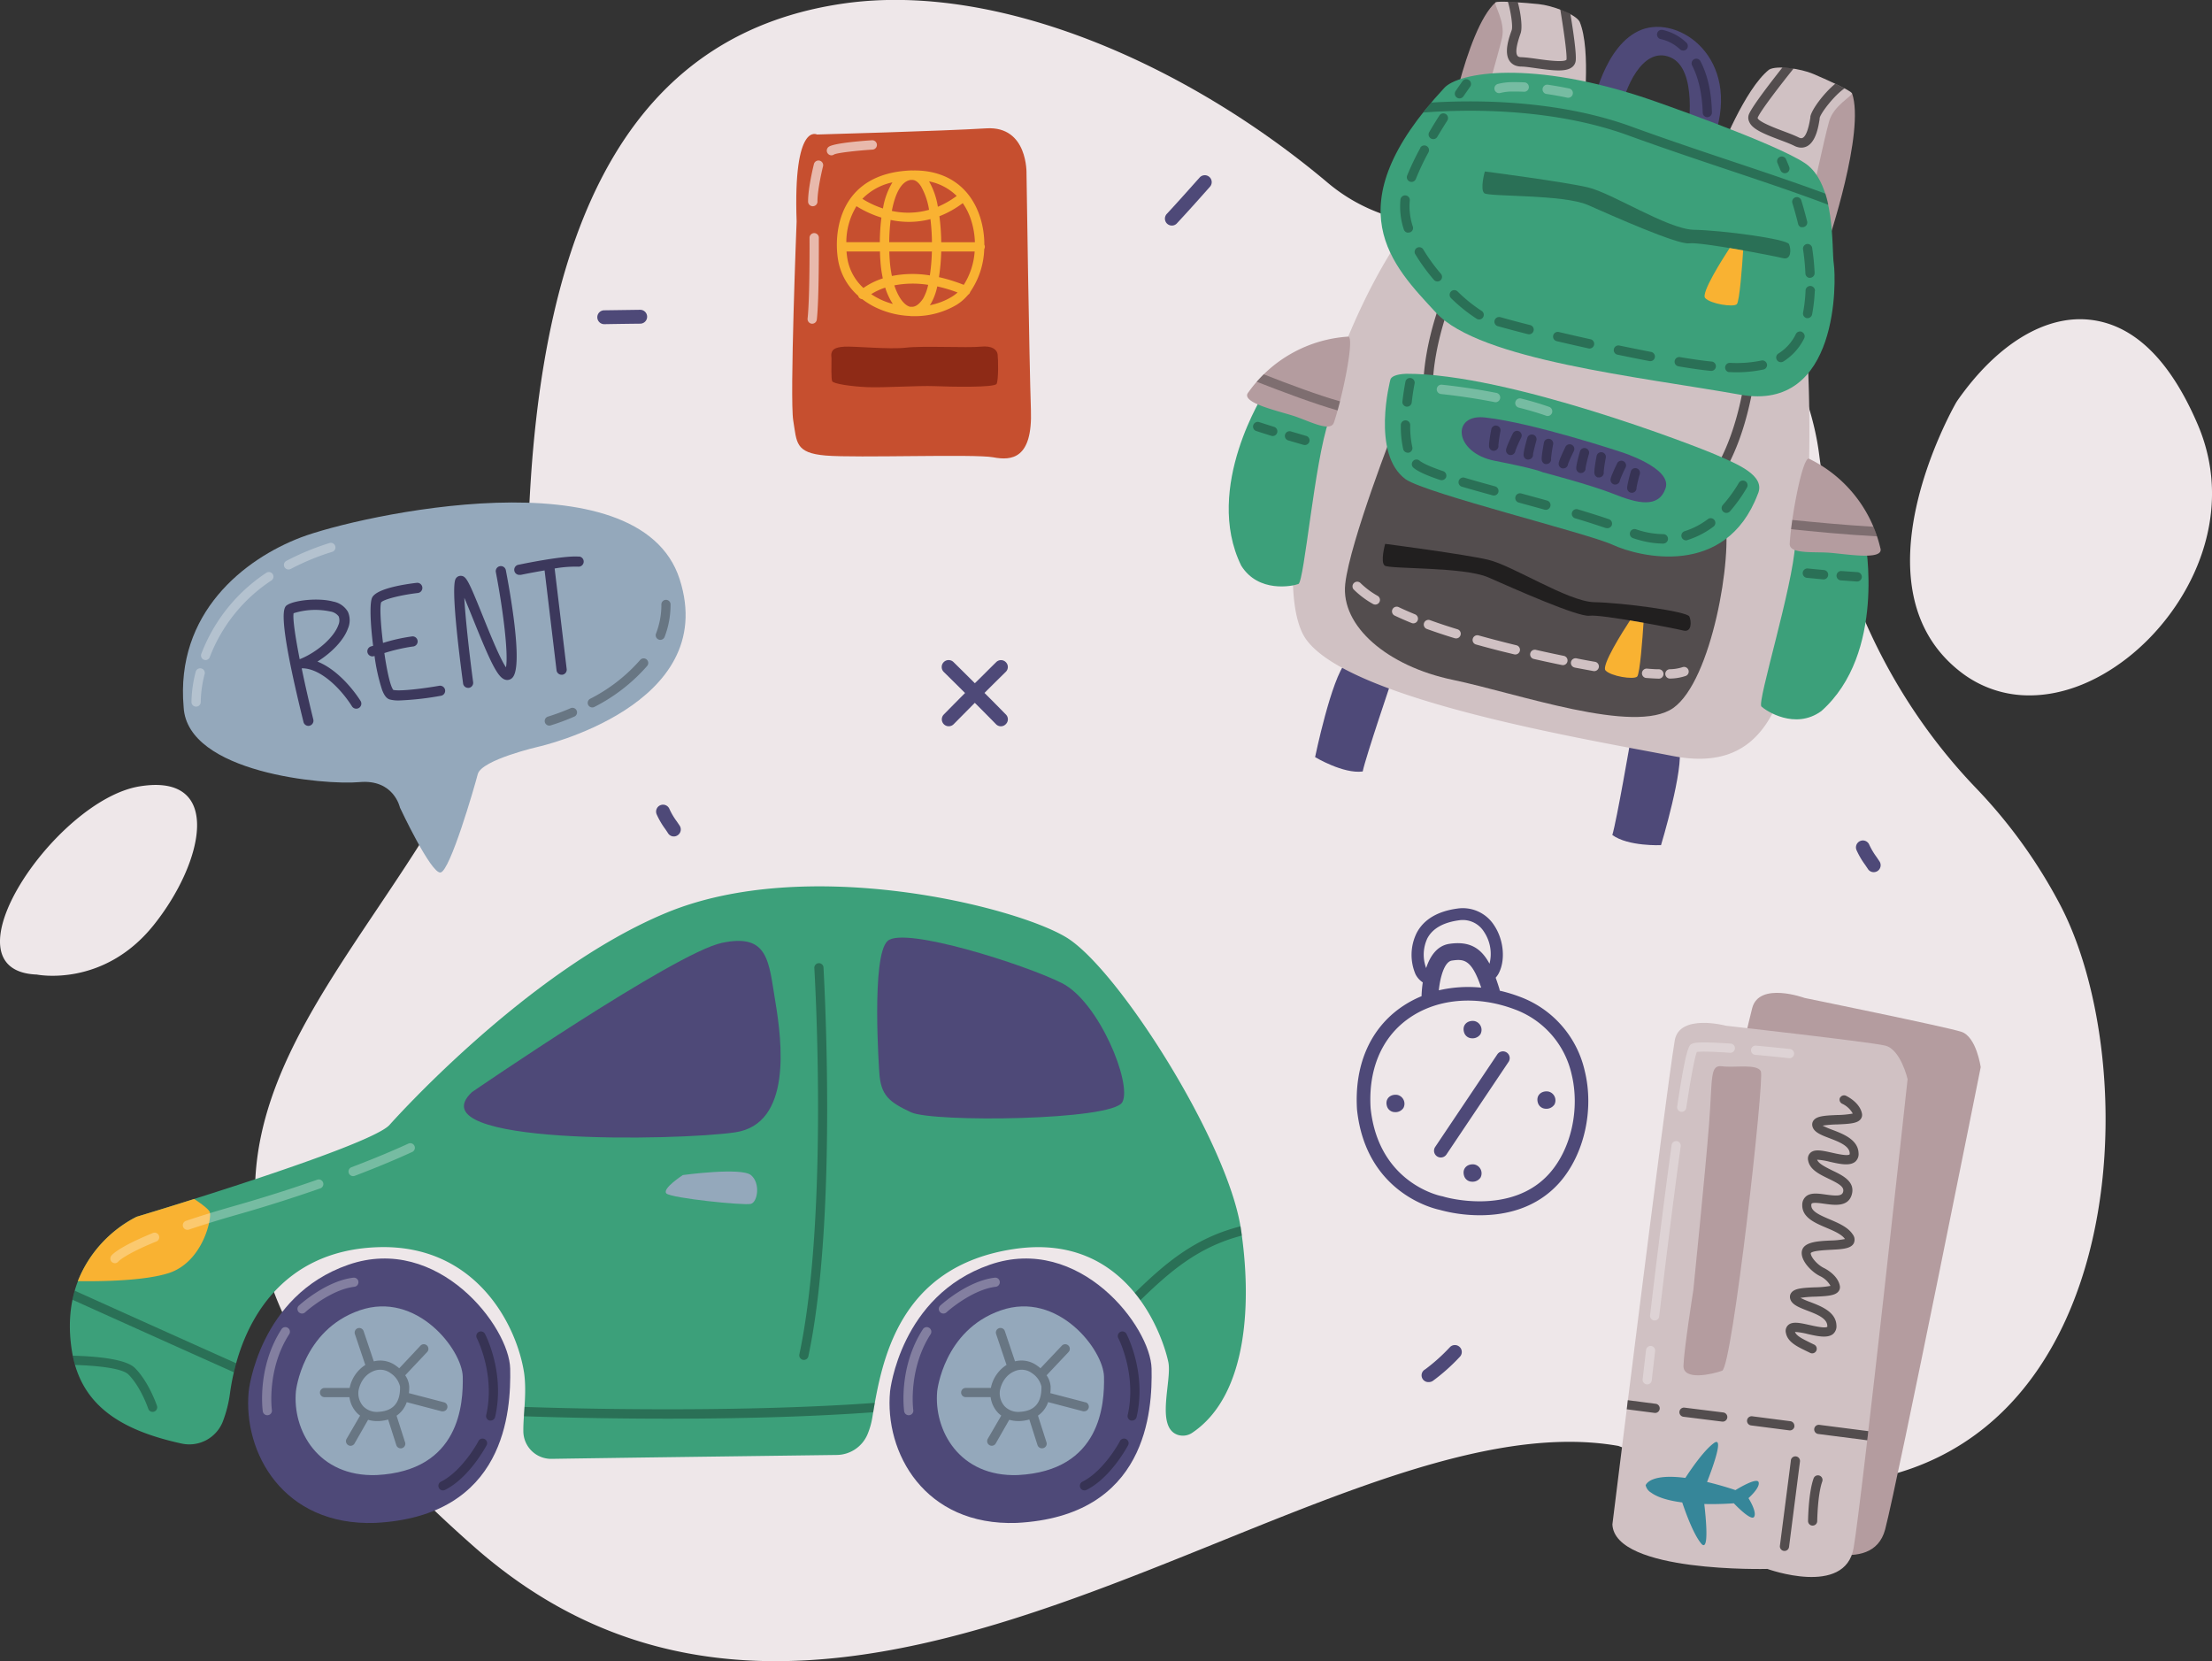 <svg xmlns="http://www.w3.org/2000/svg" viewBox="0 0 653.78 490.91"><rect x="0" y="0" width="653.78" height="490.91" fill="#333333" stroke="none"/><defs><style>.cls-1{isolation:isolate;}.cls-2{fill:#eee7e9;}.cls-3{fill:#b49c9f;}.cls-4{fill:#d0c1c3;}.cls-5{fill:#4e4978;}.cls-10,.cls-16,.cls-6,.cls-9{mix-blend-mode:overlay;}.cls-16,.cls-6{opacity:0.6;}.cls-7{fill:#3ca07a;}.cls-8{fill:#f9b232;}.cls-10,.cls-9{opacity:0.3;}.cls-10,.cls-16{fill:#fff;}.cls-11{fill:#94a8bb;}.cls-12{fill:#3c385c;}.cls-13{fill:#368699;}.cls-14{fill:#c64f2f;}.cls-15{fill:#8e2a16;}</style></defs><g class="cls-1"><g id="Слой_2" data-name="Слой 2"><g id="Layer_1" data-name="Layer 1"><path class="cls-2" d="M45.41,273.39C30.48,292,10.89,288,10.89,288c-28.63-1.07,5.46-51.53,30.34-55.61S60.33,254.76,45.41,273.39Zm538.43-40.7c-25.68-26.84-41.46-61.55-46.17-98.39-1.28-10-4.84-21.49-11.82-34.5-32.67-60.89-93.57-11.88-133.67-46C350.59,18.86,294.93-5.39,249.6,1c-59,8.36-90.81,57.76-93.53,158.45C152.75,282-12.9,322.41,140.21,457.17,249.48,553.35,390,411.71,478.33,427.3c147.78,55,161.15-101,130.7-159.66A151.66,151.66,0,0,0,583.84,232.69Zm65.71-107.27c-8.22-19.2-19-29.62-32.08-30.95-13.21-1.35-27.42,7.41-39,24l-.26.41c-1.28,2.23-31,54.9,1.4,79.79a32.75,32.75,0,0,0,20.24,6.83c9.39,0,19.4-3.69,28.77-10.95C646.89,180.4,661.25,152.7,649.55,125.42Z"/><path class="cls-3" d="M536.63,62.26l3.59,9.53s11.12-32.9,7.17-44.23C535.38,26,530.1,53.76,536.63,62.26Z"/><path class="cls-4" d="M508.28,45.24s7.34-18.93,14.59-24.66c2.27-1.35,9.43-.28,13,1.24s11.23,4.93,11.47,5.74-5.36,3.54-6.71,8.25-5.37,23.44-5.37,23.44Z"/><path class="cls-3" d="M434.82,36.35,427.11,43S433.07,8.79,442,.73C453.25,5.09,444.62,32,434.82,36.35Z"/><path class="cls-4" d="M467.86,35s2.6-20.13-1-28.63c-1.35-2.28-8.15-4.75-12.06-5.15S442.55.14,442,.73s3,5.67,1.94,10.45-6.48,23.16-6.48,23.16Z"/><path class="cls-5" d="M470.71,31.59s3.34-18.53,14.5-22.82,29.27,8.33,21.63,31.35-8-.94-8-.94,3.2-18.79-5.19-22.26S480,27,479.24,32.2,470.71,31.59,470.71,31.59Z"/><path class="cls-5" d="M482,218.3s-4.19,24.33-5.46,28.46c4.7,3.43,14.39,3,14.39,3s6.9-22.76,5.36-28.94S482,218.3,482,218.3Z"/><path class="cls-5" d="M411.57,200.38s-7.95,23.37-8.81,27.61c-5.76.76-14.07-4.25-14.07-4.25s4.81-23.28,9.12-28S411.57,200.38,411.57,200.38Z"/><path class="cls-4" d="M534.31,107a428.51,428.51,0,0,1-2.46,70.39c-3.29,33.92-12.37,50.92-37.56,46S394.36,206.25,385,187.21s4.95-82.52,29.82-118.38C443.16,76.35,534.31,107,534.31,107Z"/><path class="cls-6" d="M421.65,117.84a1.38,1.38,0,0,1-1-1.31c-.38-16.61,7.63-33.72,8-34.44a1.38,1.38,0,0,1,2.5,1.19c-.08.17-8.08,17.24-7.71,33.18a1.39,1.39,0,0,1-1.35,1.42A1.58,1.58,0,0,1,421.65,117.84Z"/><path class="cls-6" d="M507.9,139.73a1.38,1.38,0,0,1-.51-1.89c7.94-13.83,9.08-32.64,9.09-32.83a1.38,1.38,0,1,1,2.76.15c0,.8-1.18,19.65-9.45,34.06a1.39,1.39,0,0,1-1.54.65A1.17,1.17,0,0,1,507.9,139.73Z"/><path class="cls-6" d="M412.35,125.93S399,160,397.6,172.53s12.52,24.36,31.77,28.37,53.78,16.35,65.17,8.33,17.69-45,15.22-56.29S412.35,125.93,412.35,125.93Z"/><path class="cls-7" d="M410.94,112.2s-5.8,21.92,4.54,29.45c6.27,4.27,53.67,15.89,61.25,19.38s33.32,10,42.8-15c2.54-5.59-6.4-9-12.21-11.57s-61.59-24.14-91.71-24C412.47,110.58,411.16,111.36,410.94,112.2Z"/><path class="cls-7" d="M487.92,29.51s36.45,12.62,45.59,18.73S541.31,73.62,542,78s1.75,43.89-27.66,38.64-76.95-10.23-89.88-24.21S394,61.32,426.86,26C430.91,21.47,452.46,17.37,487.92,29.51Z"/><path class="cls-6" d="M409.4,160.72s-1.5,5.33-.15,6.42,23.4.31,30.61,3.48,26.56,11.81,29.95,11.34,25.19,3.73,27.7,4.37,2.46-2.64,1.8-4.14-19.6-4.1-28.33-4.24c-7.79-.35-24-10.86-31.13-12.53S409.4,160.72,409.4,160.72Z"/><path class="cls-8" d="M481.77,183.35c-2.15,3.28-8.54,13.33-7.24,14.78,1.57,1.73,8.32,2.78,9.34,1.82.84-.79,1.63-11.81,1.89-15.91C484.44,183.8,483.1,183.57,481.77,183.35Z"/><path class="cls-7" d="M373.86,115.76s-18.34,28.31-7,51.41c5.07,8.12,15.17,6.08,16.9,5.41s4.76-36.23,9-48.31c-6.4-10.76-18.76-9.45-18.76-9.45Z"/><path class="cls-5" d="M456,139.57s14.22,3.71,21.07,6.45,13.14,4.29,15.2-1.71-13.07-10.71-13.07-10.71-25.84-8.59-40.07-10.2c-10.26-1.34-9.49,10.43,2.72,12.79S456,139.57,456,139.57Z"/><path class="cls-9" d="M438.86,50.67s-1.51,5.34-.15,6.43,23.39.3,30.6,3.48,26.56,11.8,29.95,11.33,25.19,3.74,27.7,4.38,2.46-2.65,1.8-4.15-19.6-4.1-28.33-4.24c-7.79-.35-24-10.86-31.13-12.53S438.86,50.67,438.86,50.67Z"/><path class="cls-8" d="M511.22,73.3c-2.14,3.28-8.54,13.33-7.24,14.78,1.57,1.73,8.32,2.78,9.35,1.82.83-.78,1.62-11.8,1.88-15.91Z"/><path class="cls-3" d="M369,115.9a39.29,39.29,0,0,1,29.58-16.43c1.78.9-2,18.67-4.37,25.52-1.11,2.61-6.63-.24-11.12-1.83S366.19,119.08,369,115.9Z"/><path class="cls-7" d="M551.29,159.94s6.27,33.14-13,50.22c-7.76,5.6-16.34-.1-17.69-1.38s9.3-35.33,10-48.1c10-7.54,20.94-1.65,20.94-1.65Z"/><path class="cls-3" d="M555.74,161.9a39.26,39.26,0,0,0-21.17-26.39c-2,.15-5.24,18-5.6,25.27,0,2.84,6.22,2.29,11,2.52S557.14,165.92,555.74,161.9Z"/><path class="cls-4" d="M493.25,200.49a1.38,1.38,0,0,1,.27-2.72,12.74,12.74,0,0,0,3.77-.61,1.38,1.38,0,0,1,1,2.57,15.09,15.09,0,0,1-4.64.8A1.1,1.1,0,0,1,493.25,200.49Zm-6.68-.14c1.27.1,2.47.17,3.56.2a1.39,1.39,0,1,0,.08-2.77c-1,0-2.2-.09-3.43-.19a1.39,1.39,0,0,0-.45,2.73A1,1,0,0,0,486.57,200.35Zm-21.11-3.06c1.83.35,3.64.68,5.37,1a1.39,1.39,0,1,0,.47-2.73c-1.71-.3-3.5-.62-5.32-1a1.38,1.38,0,0,0-.6,2.7Zm-12.11-2.55c2.8.64,5.59,1.24,8.3,1.79a1.37,1.37,0,0,0,1.63-1.08,1.39,1.39,0,0,0-1.08-1.63c-2.69-.55-5.46-1.14-8.24-1.78a1.38,1.38,0,0,0-.65,2.69Zm-5.82-1.37a1.38,1.38,0,1,0,.67-2.68h0c-3.86-.94-7.63-1.92-11.21-2.92a1.4,1.4,0,0,0-1.7,1,1.37,1.37,0,0,0,1,1.7c2.43.68,4.95,1.35,7.53,2Zm-15.85-5.69a1.37,1.37,0,0,0-.92-1.72c-2.83-.86-5.55-1.76-8.09-2.69a1.38,1.38,0,0,0-.95,2.6c2.59.94,5.36,1.86,8.24,2.74H430A1.36,1.36,0,0,0,431.68,187.68ZM419,183.35a1.38,1.38,0,0,0-.76-1.8c-1.7-.7-3.33-1.41-4.84-2.13a1.38,1.38,0,0,0-1.19,2.5c1.56.74,3.24,1.48,5,2.19l.18.06A1.38,1.38,0,0,0,419,183.35ZM407.66,178a1.38,1.38,0,0,0-.46-1.9,24.09,24.09,0,0,1-5.08-3.79,1.39,1.39,0,0,0-2.1,1.81,26,26,0,0,0,5.74,4.34,1.14,1.14,0,0,0,.38.16A1.38,1.38,0,0,0,407.66,178Z"/><path class="cls-9" d="M509.9,151.53a1.52,1.52,0,0,1-.57-.31,1.4,1.4,0,0,1-.12-2,42.34,42.34,0,0,0,4.73-6.53,1.38,1.38,0,1,1,2.38,1.41,45.71,45.71,0,0,1-5,7A1.41,1.41,0,0,1,509.9,151.53Zm-11.24,8.09a25.35,25.35,0,0,0,7.78-4,1.38,1.38,0,1,0-1.66-2.21,22.65,22.65,0,0,1-6.94,3.59,1.39,1.39,0,0,0,.82,2.65Zm-6.94,1a1.39,1.39,0,0,0,0-2.77,25.4,25.4,0,0,1-8.17-1.43,1.38,1.38,0,1,0-.89,2.62c.8.27,1.6.51,2.4.71A26.78,26.78,0,0,0,491.72,160.65Zm-15.33-5.44a1.38,1.38,0,0,0-.87-1.75c-2.72-.93-5.72-1.88-9.18-2.91a1.38,1.38,0,0,0-.79,2.65c3.42,1,6.39,2,9.08,2.88l.11,0A1.4,1.4,0,0,0,476.39,155.21Zm-18.17-5.56a1.38,1.38,0,0,0-1-1.71c-2.55-.71-5.11-1.41-7.62-2.09a1.4,1.4,0,0,0-1.7,1,1.38,1.38,0,0,0,1,1.7l7.61,2.09h0A1.39,1.39,0,0,0,458.22,149.65Zm-15.36-4.2a1.39,1.39,0,0,0-1-1.7c-3.84-1.05-6.63-1.84-9-2.55a1.41,1.41,0,0,0-1.72.94,1.38,1.38,0,0,0,.94,1.72c2.43.71,5.23,1.5,9.09,2.56h0A1.38,1.38,0,0,0,442.86,145.45ZM427.42,141a1.4,1.4,0,0,0-.87-1.76c-3.68-1.25-6-2.3-7-3.12a1.38,1.38,0,1,0-1.78,2.11c1.27,1.08,3.79,2.24,7.91,3.63l.1,0A1.4,1.4,0,0,0,427.42,141Zm-11-7.23a1.39,1.39,0,0,0,1-1.67,28.11,28.11,0,0,1-.62-6.37,1.39,1.39,0,1,0-2.77,0,31,31,0,0,0,.7,7,1.38,1.38,0,0,0,1,1A1.34,1.34,0,0,0,416.45,133.76Zm-.71-13.6a1.4,1.4,0,0,0,1.54-1.22c.36-3.21.84-5.57.85-5.59a1.39,1.39,0,0,0-1.08-1.63,1.37,1.37,0,0,0-1.63,1.07c0,.1-.51,2.5-.89,5.83a1.38,1.38,0,0,0,1,1.5Z"/><path class="cls-9" d="M441.17,133.19a1.4,1.4,0,0,1-1-.95c-.09-.29-.25-.84.59-5.35a1.38,1.38,0,0,1,1.61-1.11,1.4,1.4,0,0,1,1.11,1.62,41.44,41.44,0,0,0-.62,4.2,1.39,1.39,0,0,1-1,1.57A1.43,1.43,0,0,1,441.17,133.19Zm1.67-1.74Zm8.5,4.34a1.4,1.4,0,0,1-1-1.06c-.06-.3-.18-.86,1.05-5.28a1.4,1.4,0,0,1,1.71-1,1.38,1.38,0,0,1,1,1.7c-.45,1.62-.94,3.63-1,4.14a1.37,1.37,0,0,1-1.1,1.47A1.3,1.3,0,0,1,451.34,135.79Zm1.72-1.43h0Zm0-.19Zm-6.94.26a1.38,1.38,0,0,1-1-1.31c0-.31,0-.88,2-5a1.38,1.38,0,1,1,2.48,1.21,39.7,39.7,0,0,0-1.72,3.89,1.38,1.38,0,0,1-1.35,1.25A1.5,1.5,0,0,1,446.1,134.43Zm1.71-1.18h0Zm0-.19Zm8.91,4.09a1.39,1.39,0,0,1-1-1c-.09-.29-.25-.84.59-5.35a1.38,1.38,0,1,1,2.72.51,41.44,41.44,0,0,0-.62,4.2,1.39,1.39,0,0,1-1.7,1.59Zm1.66-1.74Zm8.51,4.34a1.4,1.4,0,0,1-1-1.06c-.06-.3-.18-.86,1.06-5.28a1.38,1.38,0,1,1,2.66.74,40.33,40.33,0,0,0-1,4.14,1.38,1.38,0,0,1-1.1,1.47A1.29,1.29,0,0,1,466.91,139.75Zm1.71-1.43h0Zm0-.19Zm-6.94.26a1.38,1.38,0,0,1-1-1.32c0-.3,0-.87,2-5a1.38,1.38,0,0,1,2.49,1.21c-.74,1.51-1.59,3.4-1.73,3.89a1.38,1.38,0,0,1-1.35,1.25A1.55,1.55,0,0,1,461.66,138.39Zm1.71-1.18h0Zm0-.19Zm8.91,4.09a1.41,1.41,0,0,1-1-1c-.09-.29-.25-.84.59-5.35a1.38,1.38,0,1,1,2.72.51,41.44,41.44,0,0,0-.62,4.2,1.39,1.39,0,0,1-1.7,1.59Zm1.66-1.74Zm8,6.22a1.39,1.39,0,0,1-1-1.07c-.06-.29-.17-.85,1.06-5.27a1.39,1.39,0,0,1,2.67.74,39,39,0,0,0-1,4.13,1.39,1.39,0,0,1-1.1,1.48A1.44,1.44,0,0,1,482,145.59Zm1.72-1.43Zm0-.19Zm-6.67-.82a1.37,1.37,0,0,1-1-1.31c0-.31,0-.87,2-5a1.39,1.39,0,0,1,2.49,1.22,39.83,39.83,0,0,0-1.72,3.88,1.38,1.38,0,0,1-1.35,1.25A1.14,1.14,0,0,1,477,143.15Zm1.71-1.17h0Zm0-.2Z"/><path class="cls-9" d="M375.78,128.78l-.08,0-4.49-1.43a1.39,1.39,0,0,1,.84-2.64l4.49,1.43a1.38,1.38,0,0,1-.76,2.66ZM387,130.53a1.38,1.38,0,0,0-.94-1.71l-4.53-1.33a1.38,1.38,0,0,0-.77,2.66l4.52,1.32.05,0A1.39,1.39,0,0,0,387,130.53Z"/><path class="cls-9" d="M538.94,171.22h-.08l-4.69-.45a1.39,1.39,0,1,1,.26-2.76l4.69.45a1.39,1.39,0,0,1-.18,2.77Zm11.34-.66a1.39,1.39,0,0,0-1.28-1.48l-4.71-.33a1.38,1.38,0,0,0-.2,2.76l4.71.34h.05A1.39,1.39,0,0,0,550.28,170.56Z"/><path class="cls-9" d="M529.37,156.39c5.86.62,16.32,1.64,25.43,2.11-.28-.83-.63-1.79-1.08-2.84-8.67-.49-18.4-1.44-24-2C529.6,154.59,529.48,155.51,529.37,156.39Z"/><path class="cls-9" d="M371.41,112.81c7.69,3,17.23,6.59,23.94,8.48.24-.84.48-1.74.71-2.68-6.24-1.76-15.14-5.06-22.58-8C372.68,111.42,372,112.15,371.41,112.81Z"/><path class="cls-9" d="M536.38,86a48.59,48.59,0,0,1-.78,6.86A1.39,1.39,0,0,1,534,94l-.08,0a1.39,1.39,0,0,1-1-1.61,44.47,44.47,0,0,0,.73-6.46,1.39,1.39,0,1,1,2.77.13ZM534.07,72.1a1.4,1.4,0,0,0-1.16,1.58,67.89,67.89,0,0,1,.7,7.13,1.38,1.38,0,0,0,1,1.28,1,1,0,0,0,.4,0,1.38,1.38,0,0,0,1.32-1.44,70.48,70.48,0,0,0-.73-7.42A1.4,1.4,0,0,0,534.07,72.1Zm-1.42,26a1.39,1.39,0,0,0-1.86.61,13.87,13.87,0,0,1-5.16,5.76,1.39,1.39,0,0,0-.45,1.91,1.35,1.35,0,0,0,.84.61,1.4,1.4,0,0,0,1.07-.16,16.83,16.83,0,0,0,6.17-6.87A1.39,1.39,0,0,0,532.65,98.14Zm-.22-31a1.39,1.39,0,0,0,1.69-1.67c-.5-2-1.08-4.12-1.72-6.21a1.38,1.38,0,1,0-2.64.82c.62,2,1.18,4.06,1.66,6A1.39,1.39,0,0,0,532.43,67.18ZM460.1,100.82c3.09.72,6.27,1.45,9.47,2.16a1.39,1.39,0,0,0,.6-2.71c-3.19-.7-6.36-1.43-9.43-2.15a1.38,1.38,0,0,0-.66,2.69Zm18,4c3.29.68,6.44,1.32,9.39,1.88a1.37,1.37,0,0,0,1.62-1.09A1.39,1.39,0,0,0,488,104c-2.93-.57-6.07-1.2-9.34-1.88a1.38,1.38,0,0,0-.63,2.69Zm44.12,2.73a1.37,1.37,0,0,0-1.66-1,36.1,36.1,0,0,1-9.27.68,1.39,1.39,0,0,0-.39,2.73,1.36,1.36,0,0,0,.3,0,38.48,38.48,0,0,0,10-.76A1.37,1.37,0,0,0,522.24,107.55Zm-26.09.72c4,.67,7.21,1.12,9.62,1.34a1.39,1.39,0,0,0,.25-2.76c-2.34-.21-5.51-.66-9.42-1.31a1.38,1.38,0,0,0-.57,2.7Zm-45.67-9.8,1.13.28a1.38,1.38,0,0,0,.68-2.68h0c-3.46-.87-6.42-1.66-8.79-2.34h-.05a1.38,1.38,0,0,0-.72,2.67C444.87,97,447.47,97.7,450.48,98.47ZM425.9,80.94a53.73,53.73,0,0,1-5.29-7.31A1.38,1.38,0,0,0,418.23,75a55,55,0,0,0,5.57,7.69,1.36,1.36,0,0,0,.71.45,1.42,1.42,0,0,0,1.24-.29A1.38,1.38,0,0,0,425.9,80.94ZM526.07,46.36a1.39,1.39,0,0,0-.72,1.82c.29.68.59,1.4.9,2.15a1.38,1.38,0,0,0,1.8.76,1.38,1.38,0,0,0,.76-1.8c-.31-.77-.62-1.51-.92-2.21A1.38,1.38,0,0,0,526.07,46.36ZM430.6,28.84a1.35,1.35,0,0,0,.44.2,1.39,1.39,0,0,0,1.48-.56l2-2.86A1.39,1.39,0,1,0,432.24,24c-.66.94-1.33,1.91-2,2.88A1.39,1.39,0,0,0,430.6,28.84Zm-7.69,12.08a1.31,1.31,0,0,0,.37.15,1.38,1.38,0,0,0,1.53-.63c.93-1.56,1.94-3.2,3-4.88a1.39,1.39,0,0,0-2.34-1.49c-1.09,1.71-2.12,3.37-3.06,5A1.38,1.38,0,0,0,422.91,40.92Zm13.6,53.32a1.51,1.51,0,0,0,.35.14,1.38,1.38,0,0,0,1-2.54,45.46,45.46,0,0,1-7.07-5.72,1.38,1.38,0,1,0-1.91,2A47,47,0,0,0,436.51,94.24ZM512,47.7c-9.71-3.25-19.75-6.62-30.42-10.51-22-7.85-46.38-7.64-58.51-6.88-.85,1-1.65,2-2.41,2.95,10.64-.85,36.71-1.77,60,6.54,10.7,3.9,20.75,7.26,30.48,10.52,10.63,3.56,20.31,6.81,29.26,10.21-.24-1.12-.53-2.22-.87-3.29C531,54.07,521.89,51,512,47.7Zm-92.19-4a77.81,77.81,0,0,0-3.91,8.17,1.38,1.38,0,0,0,.77,1.79l.17.06a1.39,1.39,0,0,0,1.63-.83A74.38,74.38,0,0,1,422.21,45a1.39,1.39,0,0,0-2.44-1.33Zm-3.14,25a1.38,1.38,0,0,0,.91-1.73,18.89,18.89,0,0,1-.91-7.61,1.39,1.39,0,1,0-2.76-.28,21.66,21.66,0,0,0,1,8.72,1.39,1.39,0,0,0,1,.93A1.28,1.28,0,0,0,416.63,68.65Z"/><path class="cls-6" d="M526,41.33c1.66.62,3.22,1.21,4.33,1.77a4.89,4.89,0,0,0,1.07.4,3.74,3.74,0,0,0,2.65-.26c2.69-1.38,3.42-5.89,3.76-8.06l0-.26c.23-1.42,4.37-6.81,7.37-8.8-.79-.42-1.74-.89-2.75-1.37-3.42,2.8-7,7.67-7.36,9.73l0,.26c-.56,3.51-1.33,5.54-2.29,6-.12.07-.45.24-1.21-.15-1.25-.62-2.88-1.23-4.6-1.88-2.21-.83-7.37-2.78-7.49-3.89.8-2,6.46-9.36,10.62-14.55a25.66,25.66,0,0,0-3.28-.33c-3.22,4.07-8.92,11.43-9.91,13.84A2.81,2.81,0,0,0,517,36C517.9,38.14,521.16,39.5,526,41.33Z"/><path class="cls-6" d="M446.8,8.89l-.08.25c-.74,2.07-2.26,6.37-.55,8.87a3.69,3.69,0,0,0,2.21,1.5,5.2,5.2,0,0,0,1.12.16c1.24,0,2.9.27,4.65.51,5.15.72,8.66,1.09,10.48-.33a2.77,2.77,0,0,0,1.09-1.93c.24-2.12-.72-8.65-1.56-13.75a23,23,0,0,0-3-1.37c1,6.06,2,13,1.84,14.81-.64.92-6.1.16-8.44-.17-1.82-.25-3.55-.49-4.94-.54-.85,0-1.06-.34-1.14-.45-.6-.89-.31-3,.88-6.39l.09-.26c.53-1.53.14-5.52-.85-9.14-1-.06-2-.11-2.92-.14C446.64,3.82,447.16,7.87,446.8,8.89Z"/><path class="cls-9" d="M504.26,34.59a1.38,1.38,0,0,1-1-1.31C503.08,27.7,502,23,500.13,19.36a1.38,1.38,0,1,1,2.45-1.28c2.11,4,3.26,9.12,3.4,15.13a1.38,1.38,0,0,1-1.35,1.42A1.5,1.5,0,0,1,504.26,34.59ZM498.5,14.53a1.39,1.39,0,0,0-.09-1.95,14.61,14.61,0,0,0-7.08-3.75,1.38,1.38,0,0,0-.4,2.74,12.22,12.22,0,0,1,5.61,3,1.37,1.37,0,0,0,.59.32A1.4,1.4,0,0,0,498.5,14.53Z"/><path class="cls-10" d="M456.94,27.75a1.39,1.39,0,0,1,.54-2.72c2,.3,4.17.67,6.3,1.12a1.36,1.36,0,0,1,1.07,1.64,1.38,1.38,0,0,1-1.64,1.07c-2.07-.44-4.13-.8-6.12-1.09Zm-13.53-.27a14.7,14.7,0,0,1,3.25-.43c1.16,0,2.39,0,3.66.06a1.39,1.39,0,1,0,.13-2.77c-1.33-.06-2.62-.08-3.85-.06a17.17,17.17,0,0,0-3.86.52,1.38,1.38,0,0,0,0,2.68A1.31,1.31,0,0,0,443.41,27.48Z"/><path class="cls-10" d="M457.13,122.87l-.12,0c-2.43-.86-5.19-1.67-8.2-2.43h0a1.39,1.39,0,0,1,.68-2.69c3.08.77,5.93,1.62,8.44,2.51a1.39,1.39,0,0,1-.8,2.65ZM426,116.46c.07,0,7.16.69,15.64,2.35a1.39,1.39,0,1,0,.53-2.72c-8.61-1.69-15.83-2.38-15.91-2.39a1.38,1.38,0,0,0-.47,2.72Z"/><path class="cls-7" d="M68,411.56c3-21.22,15.61-42.25,44.06-43s40.68,22.82,42.86,37.27c.82,6.08-.3,12.26-.24,17.16a8.21,8.21,0,0,0,8.32,8.13c27.62-.42,57.18-.79,84.27-1.15a10,10,0,0,0,9.09-6,22.34,22.34,0,0,0,1.5-5.28c2.72-16.46,7.6-44.46,41.83-49.58s44.27,26.79,45.63,33.45c1.1,5.39-3.83,19.06,2.67,21.43a4.91,4.91,0,0,0,4.41-.59c16.86-11.35,17.49-39.92,14.32-60.49-4-25.76-36.33-76.63-51.52-85.87S238.58,252.55,197,269.73s-81.91,62.75-81.91,62.75C109,339,40.4,359.57,40.4,359.57S16.62,370.14,21.25,399.2c2.52,15.88,14.11,23.4,32.39,27.39a10.65,10.65,0,0,0,12.18-6.4A37.15,37.15,0,0,0,68,411.56Z"/><path class="cls-5" d="M139.49,322.74s59.95-41.12,73.82-44.09,13.87,5.45,15.85,17.34,5,36.16-11.89,38.64S122.65,338.6,139.49,322.74Z"/><path class="cls-5" d="M259.88,316.8s-2.48-34.4,2.48-38.75,40.62,7,51.52,12.49,20.81,29.72,17.84,35.17-56,6-62.43,3S260.26,323.74,259.88,316.8Z"/><path class="cls-9" d="M236.26,400.24c8.78-41.45,4.47-113.36,4.43-114.08a1.36,1.36,0,1,1,2.71-.16c0,.72,4.37,73-4.48,114.81a1.36,1.36,0,0,1-1.33,1.07,1.36,1.36,0,0,1-1.33-1.64Zm100.79-16c8.42-8.16,16.88-15.71,30-19.1-.1-.76-.21-1.5-.32-2.24,0-.16-.05-.33-.08-.49-13.77,3.45-22.55,11.23-31.26,19.66C336,382.75,336.52,383.48,337.05,384.21ZM39.88,404.27c-2.72-2.72-11.68-3.47-18.38-3.64.19.94.42,1.86.67,2.74,6.84.22,14,1,15.79,2.82,3.68,3.68,5.84,10.06,5.86,10.12a1.36,1.36,0,0,0,1.29.93,1.29,1.29,0,0,0,.43-.07,1.37,1.37,0,0,0,.86-1.72C46.3,415.17,44,408.41,39.88,404.27Zm29.93-1.4c-15.92-7.11-37.72-16.94-47.72-21.45-.25.86-.47,1.75-.66,2.68,10.28,4.64,32,14.42,47.7,21.44C69.33,404.65,69.57,403.76,69.81,402.87Zm188.75,11.7c-29.7,2.19-69.37,2.33-103.53,1.21q-.09,1.41-.18,2.76c5.27.17,10.7.32,16.26.44,9,.18,17.87.27,26.41.27,22.91,0,43.66-.66,60.57-1.9C258.24,416.45,258.39,415.52,258.56,414.57Z"/><path class="cls-8" d="M23,378.6c6.74.1,19.53-.05,26.78-2.35C60,373,62.7,359.9,62,358.16c-.37-.86-2.53-2.46-4.6-3.84-9.83,3.11-17,5.25-17,5.25A36.48,36.48,0,0,0,23,378.6Z"/><path class="cls-11" d="M118.21,238.66s9.19,19.64,12,19.18,9.9-24.83,11-29.07,18-8.12,18-8.12,53.7-12,41.68-49.46-95.37-18.72-112-12.36S51.8,181.08,54.28,209c1.06,19.43,41.68,23.07,51.92,22.13S118.21,238.66,118.21,238.66Z"/><path class="cls-12" d="M93.82,195.51c4.25-2.64,7.79-6.36,9-9.73a6.16,6.16,0,0,0,0-5,6.36,6.36,0,0,0-4.31-3c-4.36-1.19-11.37-.43-13.61,1-1,.63-3.23,2.09,4.8,34.59a1.5,1.5,0,0,0,1.45,1.14,1.53,1.53,0,0,0,1.46-1.86c-1.25-5.06-2.46-10.36-3.44-15.15a1,1,0,0,0,.24,0c5.21.06,11.09,5.67,14.6,11.2a1.5,1.5,0,1,0,2.53-1.61C103.69,202.67,99,197.55,93.82,195.51Zm-5-.81-.24.13c-1.32-6.73-2.1-12.05-1.8-13.61a21.33,21.33,0,0,1,10.91-.5,3.76,3.76,0,0,1,2.42,1.45,3.38,3.38,0,0,1-.11,2.56C98.72,188.31,93.91,192.6,88.86,194.7Z"/><path class="cls-12" d="M129.81,202.66c-4.5.8-11.54,1.68-13.56,1.23-.91-1.08-1.91-5.78-2.65-10.9a53,53,0,0,1,8.39-1.93,1.5,1.5,0,0,0-.1-3A51.83,51.83,0,0,0,113.2,190c-.67-5.44-1-10.67-.55-12,.78-.89,5.79-2.17,10.85-2.76a1.5,1.5,0,1,0-.35-3c-3.42.4-11.56,1.61-13.1,4.24-.88,1.5-.58,7.93.23,14.36l-.63.19a1.5,1.5,0,0,0,.44,2.94,1.76,1.76,0,0,0,.45-.07l.16-.05a55.44,55.44,0,0,0,2.24,10.05c.64,1.66,1.33,2.53,2.25,2.81A10.16,10.16,0,0,0,118,207a86.77,86.77,0,0,0,12.34-1.39,1.49,1.49,0,0,0,1.21-1.73A1.51,1.51,0,0,0,129.81,202.66Z"/><path class="cls-12" d="M147.74,167.32a1.5,1.5,0,0,0-1.19,1.75c2.15,11.15,3.74,24.08,3,28.14-1.8-2.6-4.93-10.38-6.91-15.29-4.21-10.45-4.86-11.66-6.39-11.75a1.7,1.7,0,0,0-1.58.88c-1.36,2.44.79,20.43,2.2,30.93a1.5,1.5,0,0,0,1.48,1.3h.21a1.5,1.5,0,0,0,1.28-1.69c-1.24-9.28-2.32-19.36-2.61-24.93.83,1.92,1.78,4.29,2.63,6.39,5.39,13.38,7.44,17.59,9.8,17.88a2.08,2.08,0,0,0,2-.92c2.87-4-.92-25.12-2.15-31.49A1.5,1.5,0,0,0,147.74,167.32Z"/><path class="cls-12" d="M171.16,164.5c-4.37-.44-17.27,2.26-17.82,2.38a1.5,1.5,0,0,0,.31,3,1.63,1.63,0,0,0,.31,0c1.52-.32,4.18-.84,7-1.31l3.54,29.58A1.5,1.5,0,0,0,166,199.4h.18a1.5,1.5,0,0,0,1.31-1.67L163.93,168a35.34,35.34,0,0,1,6.93-.54,1.5,1.5,0,0,0,.3-3Z"/><path class="cls-5" d="M263.07,411.16s3-28.24,29.48-37.41,47.56,18.33,47.81,30.72-1.24,43.6-39.88,45.58C273.23,451,261.34,429.24,263.07,411.16Z"/><path class="cls-11" d="M277,411.1s1.9-18,18.8-23.86,30.34,11.69,30.5,19.6-.79,27.81-25.44,29.07C283.52,436.54,275.93,422.64,277,411.1Z"/><path class="cls-9" d="M320.89,414.43l-10.46-2.73a14.36,14.36,0,0,0,.09-2,6.59,6.59,0,0,0-1.19-3.27l6.5-6.89a1.35,1.35,0,1,0-2-1.86l-6.31,6.67a10.34,10.34,0,0,0-1-.78,7.8,7.8,0,0,0-6.52-1.27l-3-8.91a1.36,1.36,0,1,0-2.58.86l3.07,9.11a10.54,10.54,0,0,0-4.63,6.8h-7.43a1.36,1.36,0,1,0,0,2.72h7.36a8.35,8.35,0,0,0,2.15,4.59,6.91,6.91,0,0,0,1,.86l-4,6.88a1.36,1.36,0,0,0,.5,1.85,1.32,1.32,0,0,0,.68.19,1.37,1.37,0,0,0,1.18-.68l4-7a9.43,9.43,0,0,0,2.69.38h.41a12.22,12.22,0,0,0,2.83-.46l2.42,7.58A1.37,1.37,0,0,0,308,428a1.23,1.23,0,0,0,.42-.07,1.35,1.35,0,0,0,.88-1.7l-2.52-7.88a7.94,7.94,0,0,0,3-4l10.35,2.71a1.39,1.39,0,0,0,.35,0,1.36,1.36,0,0,0,.34-2.67Zm-19.52,2.8a5.58,5.58,0,0,1-4.4-1.61,5.75,5.75,0,0,1-1.46-4.45c0-.16.58-4.66,4.81-6.12a5.12,5.12,0,0,1,4.71.76,6.49,6.49,0,0,1,2.78,3.95C307.9,414.56,305.79,417,301.37,417.23Z"/><path class="cls-9" d="M334.6,419.8a1,1,0,0,1-.3,0,1.35,1.35,0,0,1-1-1.62c2.74-12-2.72-22.64-2.78-22.75a1.36,1.36,0,0,1,2.41-1.26c.24.47,6,11.59,3,24.61A1.37,1.37,0,0,1,334.6,419.8Zm-13.46,20.49c7.16-3.59,12-12.72,12.24-13.1a1.36,1.36,0,1,0-2.4-1.27c0,.08-4.68,8.75-11.06,11.95a1.36,1.36,0,0,0-.61,1.82,1.35,1.35,0,0,0,1.83.6Z"/><path class="cls-10" d="M274.37,392.27a1.38,1.38,0,0,1,.27.14,1.35,1.35,0,0,1,.41,1.87c-6.67,10.36-5.15,22.21-5.13,22.33a1.36,1.36,0,1,1-2.69.37c-.07-.52-1.69-12.94,5.54-24.17A1.36,1.36,0,0,1,274.37,392.27ZM294,377.58c-8,.94-15.66,7.86-16,8.16a1.36,1.36,0,1,0,1.83,2c.07-.07,7.38-6.63,14.47-7.47a1.36,1.36,0,0,0,.3-2.63A1.42,1.42,0,0,0,294,377.58Z"/><path class="cls-5" d="M73.5,411.16s3-28.24,29.48-37.41,47.56,18.33,47.81,30.72-1.24,43.6-39.88,45.58C83.66,451,71.77,429.24,73.5,411.16Z"/><path class="cls-11" d="M87.47,411.1s1.9-18,18.8-23.86,30.34,11.69,30.5,19.6-.79,27.81-25.44,29.07C94,436.54,86.36,422.64,87.47,411.1Z"/><path class="cls-9" d="M131.32,414.43l-10.46-2.73a14.36,14.36,0,0,0,.09-2,6.59,6.59,0,0,0-1.19-3.27l6.5-6.89a1.35,1.35,0,1,0-2-1.86L118,404.36a10.34,10.34,0,0,0-1-.78,7.8,7.8,0,0,0-6.52-1.27l-3-8.91a1.36,1.36,0,1,0-2.58.86l3.07,9.11a10.54,10.54,0,0,0-4.63,6.8H95.92a1.36,1.36,0,1,0,0,2.72h7.36a8.35,8.35,0,0,0,2.15,4.59,6.91,6.91,0,0,0,1,.86l-4,6.88a1.36,1.36,0,0,0,.5,1.85,1.32,1.32,0,0,0,.68.19,1.37,1.37,0,0,0,1.18-.68l4-7a9.43,9.43,0,0,0,2.69.38h.41a12.22,12.22,0,0,0,2.83-.46l2.42,7.58a1.37,1.37,0,0,0,1.29.94,1.23,1.23,0,0,0,.42-.07,1.35,1.35,0,0,0,.88-1.7l-2.52-7.88a7.94,7.94,0,0,0,3-4l10.35,2.71a1.39,1.39,0,0,0,.35,0,1.36,1.36,0,0,0,.34-2.67Zm-19.52,2.8a5.58,5.58,0,0,1-4.4-1.61,5.75,5.75,0,0,1-1.46-4.45c0-.16.58-4.66,4.81-6.12a5.12,5.12,0,0,1,4.71.76,6.49,6.49,0,0,1,2.78,3.95C118.33,414.56,116.22,417,111.8,417.23Z"/><path class="cls-9" d="M145,419.8a1,1,0,0,1-.3,0,1.35,1.35,0,0,1-1-1.62c2.74-12-2.72-22.64-2.78-22.75a1.36,1.36,0,0,1,2.41-1.26c.24.47,6,11.59,3,24.61A1.37,1.37,0,0,1,145,419.8Zm-13.46,20.49c7.16-3.59,12-12.72,12.24-13.1a1.36,1.36,0,1,0-2.4-1.27c0,.08-4.68,8.75-11.06,11.95a1.36,1.36,0,0,0-.61,1.82,1.35,1.35,0,0,0,1.83.6Z"/><path class="cls-10" d="M84.8,392.27a1.38,1.38,0,0,1,.27.14,1.35,1.35,0,0,1,.41,1.87c-6.67,10.36-5.15,22.21-5.13,22.33a1.36,1.36,0,1,1-2.69.37c-.07-.52-1.69-12.94,5.54-24.17A1.36,1.36,0,0,1,84.8,392.27Zm19.64-14.69c-8,.94-15.66,7.86-16,8.16a1.36,1.36,0,1,0,1.83,2c.07-.07,7.38-6.63,14.47-7.47a1.36,1.36,0,0,0,.3-2.63A1.42,1.42,0,0,0,104.44,377.58Z"/><path class="cls-11" d="M201.83,347.25s17.2-2.35,20.1,0,2,8,0,8.52-23.73-1.69-25-3.11S201.83,347.25,201.83,347.25Z"/><path class="cls-10" d="M104.37,347.57a1.36,1.36,0,0,1-.49-2.63c10.7-4.07,16.81-7,16.87-7a1.36,1.36,0,0,1,1.17,2.45c-.07,0-6.27,3-17.07,7.09A1.36,1.36,0,0,1,104.37,347.57Zm-48.54,15.8c4.27-1.44,9.1-2.93,14.35-4.43,8.34-2.37,16.6-5,24.57-7.78a1.36,1.36,0,0,0-.9-2.56c-7.91,2.77-16.13,5.37-24.41,7.73-5.3,1.51-10.17,3-14.48,4.46a1.36,1.36,0,0,0,.87,2.58ZM35,372.78s1.94-2.13,11.1-5.85a1.36,1.36,0,1,0-1-2.52c-9.77,4-11.88,6.26-12.2,6.68a1.38,1.38,0,0,0,.23,1.92,1.4,1.4,0,0,0,.84.29A1.32,1.32,0,0,0,35,372.78Z"/><path class="cls-10" d="M85.28,168.29a1.35,1.35,0,0,1-.63-2.55,75.86,75.86,0,0,1,12.73-5.26,1.36,1.36,0,0,1,.81,2.6,71.59,71.59,0,0,0-12.27,5.06A1.43,1.43,0,0,1,85.28,168.29ZM62,194.19a47.43,47.43,0,0,1,18.23-22.66,1.36,1.36,0,1,0-1.53-2.25A50.08,50.08,0,0,0,59.5,193.22a1.37,1.37,0,0,0,.79,1.76,1.61,1.61,0,0,0,.48.08A1.35,1.35,0,0,0,62,194.19ZM58,208.82a1.36,1.36,0,0,0,1.33-1.38,34.7,34.7,0,0,1,1.16-8.25,1.35,1.35,0,0,0-1-1.65,1.36,1.36,0,0,0-1.65,1,37,37,0,0,0-1.25,9A1.36,1.36,0,0,0,58,208.82Z"/><path class="cls-9" d="M195.16,189.09a1.41,1.41,0,0,1-.49-.09,1.37,1.37,0,0,1-.78-1.76,23.52,23.52,0,0,0,1.59-8.5,1.36,1.36,0,1,1,2.71,0,26.21,26.21,0,0,1-1.76,9.48A1.36,1.36,0,0,1,195.16,189.09ZM175.7,208.9a52,52,0,0,0,15.6-12.13,1.36,1.36,0,0,0-2.09-1.74,49.5,49.5,0,0,1-14.79,11.48,1.37,1.37,0,0,0-.56,1.84,1.38,1.38,0,0,0,1.2.71A1.32,1.32,0,0,0,175.7,208.9Zm-12.95,5.47a64.81,64.81,0,0,0,6.87-2.55,1.36,1.36,0,1,0-1.07-2.49,64.88,64.88,0,0,1-6.56,2.43,1.36,1.36,0,0,0,.38,2.67A1.31,1.31,0,0,0,162.75,214.37Z"/><path class="cls-3" d="M486.78,438.67s26.63-123.41,31.1-140.76c2.07-7.9,15.47-3,15.47-3s41.85,8.54,46.34,10,5.73,10.47,5.73,10.47S561,437.39,557.17,452c-3.8,14.28-25.95,3.91-25.95,3.91S486.18,453,486.78,438.67Z"/><path class="cls-4" d="M476.56,450.5s15.51-125.3,18.42-143c1.35-8.06,15.13-4.38,15.13-4.38s42.45,4.77,47.06,5.87,6.64,9.91,6.64,9.91-13.4,123.67-15.95,138.54c-2.51,14.56-25.5,6.21-25.5,6.21S477.25,464.84,476.56,450.5Z"/><path class="cls-13" d="M506.84,426.27c-2.88,1.89-6.79,7.52-8.72,10.48-3.64-.47-7.19-.51-9.64.46-1.76.71-2.09,1.71-2.09,1.71A3.4,3.4,0,0,0,488,441.1c2.13,1.56,5.57,2.43,9.2,2.9,1.13,3.35,3.48,9.79,5.79,12.35,2.2,2.07,1.17-8.12.73-11.89,4.82.12,8.73-.21,8.73-.21s5.12,5.45,6,4-1.52-5.28-1.67-5.52c.05-.05,3.51-3.09,3-4.71s-6.85,2.34-6.85,2.34-3.7-1.3-8.39-2.41C505.92,434.42,509.5,424.82,506.84,426.27Z"/><path class="cls-3" d="M500.49,381.18s3.57-35.16,4.64-49,.16-17.55,3.88-17.07,10.3-.81,11.43,1.47S512,404,509,405.08s-11.52,3-11.43-1.47S500.49,381.18,500.49,381.18Z"/><path class="cls-6" d="M551.89,425.63l-14.49-1.86a1.36,1.36,0,0,1,.34-2.7l14.46,1.86C552.09,423.84,552,424.74,551.89,425.63Zm-41.37-6.7a1.37,1.37,0,0,0-1.18-1.52L498,416a1.36,1.36,0,1,0-.35,2.69L509,420.11A1.37,1.37,0,0,0,510.52,418.93Zm27.25,17.14a1.35,1.35,0,0,0-1.74.82c-1.53,4.25-1.64,12.25-1.64,12.59a1.35,1.35,0,0,0,1.18,1.36h.16a1.35,1.35,0,0,0,1.37-1.34c0-.08.11-7.88,1.49-11.7A1.36,1.36,0,0,0,537.77,436.07Zm-57-19.6,8.34,1.08a1.36,1.36,0,0,0,.35-2.69l-8.35-1.08C481,414.69,480.91,415.59,480.8,416.47Zm49.57,5A1.36,1.36,0,0,0,529.2,420l-11.31-1.46a1.36,1.36,0,0,0-.35,2.7l11.31,1.46A1.36,1.36,0,0,0,530.37,421.49Zm13.49-97.1a1.36,1.36,0,0,0,.65,1.81,6.87,6.87,0,0,1,3.13,2.9,27.13,27.13,0,0,1-4.62.43c-3.65.15-5.94.3-6.92,1.53a2,2,0,0,0-.42,1.66c.34,1.85,2.53,2.69,5.05,3.65,2.78,1.06,5.92,2.27,6,4.47,0,.22,0,.33-.05.34-.61.51-3.6-.16-5.21-.52-2.88-.64-5.15-1.15-6.4.07a2.37,2.37,0,0,0-.61,2.3c.51,2.66,3.31,4,6,5.31,3.37,1.61,4.72,2.52,4.31,3.94-.34,1.21-1.85,1.21-5.09.76-2.31-.33-4.48-.63-5.88.55a3.2,3.2,0,0,0-1.09,2.45c-.12,3.74,3.71,5.36,7.08,6.79,2.24.95,4.55,1.93,5.54,3.34a23.49,23.49,0,0,1-4.31.45c-3.95.19-8.44.42-8.48,3.68,0,2.7,3.16,5.74,5.39,6.82a7,7,0,0,1,3.13,2.9,26.24,26.24,0,0,1-4.62.43c-3.65.15-5.94.31-6.92,1.54a2,2,0,0,0-.42,1.66c.34,1.85,2.53,2.68,5,3.65,2.78,1.06,5.92,2.26,6,4.47a.57.57,0,0,1,0,.34c-.61.51-3.6-.16-5.21-.52-2.88-.64-5.15-1.15-6.4.07a2.36,2.36,0,0,0-.61,2.29c.51,2.67,3.31,4,6,5.31l1.07.52a1.36,1.36,0,1,0,1.21-2.43l-1.11-.54c-2-1-4.07-1.95-4.49-3.18a19.79,19.79,0,0,1,3.71.61c3,.68,5.9,1.32,7.54,0a3,3,0,0,0,1-2.53c-.14-4-4.53-5.68-7.73-6.91a23.6,23.6,0,0,1-2.9-1.24,33.44,33.44,0,0,1,4.32-.35c3.65-.15,5.94-.31,6.91-1.55a2,2,0,0,0,.4-1.67c-.65-3.26-4.36-5.09-4.76-5.28-2-1-3.85-3.26-3.84-4.35.4-.72,4.11-.9,5.9-1,3.34-.17,6-.3,6.83-1.95a2.5,2.5,0,0,0-.31-2.59c-1.4-2.15-4.16-3.32-6.82-4.46-3.32-1.4-5.49-2.46-5.43-4.2a.79.79,0,0,1,.12-.47c.47-.39,2.45-.12,3.76.07,3,.41,7,1,8.08-2.71,1.09-3.85-2.7-5.67-5.75-7.13-2-1-4.07-2-4.49-3.19a20.65,20.65,0,0,1,3.71.61c3,.68,5.9,1.32,7.54,0a3,3,0,0,0,1-2.53c-.14-4-4.53-5.68-7.73-6.9a27.15,27.15,0,0,1-2.9-1.24,31.69,31.69,0,0,1,4.32-.36c3.65-.15,5.94-.3,6.91-1.54a2,2,0,0,0,.4-1.68c-.65-3.26-4.36-5.08-4.78-5.28A1.35,1.35,0,0,0,543.86,324.39ZM529.32,431.57l-3.25,25.23a1.36,1.36,0,0,0,2.7.35L532,431.92a1.36,1.36,0,1,0-2.7-.35Z"/><path class="cls-10" d="M518.67,311.71a1.36,1.36,0,0,1,.3-2.7c5.46.49,10.09,1,10.13,1h0a1.36,1.36,0,0,1-.32,2.7s-4.65-.51-10.09-1ZM498.39,327.4c1.84-12.12,2.74-15.56,3.13-16.53.77-.11,3.08-.22,9.8.25a1.36,1.36,0,0,0,1.45-1.26,1.34,1.34,0,0,0-1.26-1.45c-9.56-.67-10.78-.21-11.3,0-1,.38-1.79.68-4.51,18.6a1.36,1.36,0,0,0,1.14,1.54h0A1.36,1.36,0,0,0,498.39,327.4Zm-9.51,62.81a1.35,1.35,0,0,0,1.51-1.19c1.65-13.89,4.09-33.9,6.36-50.27a1.36,1.36,0,0,0-1.16-1.53h0a1.35,1.35,0,0,0-1.52,1.16c-2.27,16.39-4.72,36.42-6.37,50.32a1.36,1.36,0,0,0,1.18,1.51Zm-2.19,18.89a1.35,1.35,0,0,0,1.5-1.19s.37-3.28,1-8.64a1.36,1.36,0,0,0-1.18-1.5h0a1.34,1.34,0,0,0-1.5,1.19c-.63,5.36-1,8.64-1,8.64a1.36,1.36,0,0,0,1.18,1.5Z"/><path class="cls-14" d="M235.45,65.42s-2.07,52.36-1,58.84.52,9.59,9.59,10.36,44.07-.51,49.51.52,11.66.52,11.15-14-1.3-69.73-1.3-69.73.52-14.26-11.92-13.48-50,1.82-50,1.82S234.41,35.87,235.45,65.42Z"/><path class="cls-15" d="M245.75,105.85s0,.14,0,.39c0,1.33-.12,5.68.21,6.42s5.54,1.55,10.4,1.75,15.26-.49,19.83-.3,17.78.49,18.37-.68.48-7.48.29-8.74-1.46-2.63-5.06-2.24-17.2-.29-22,.29-15.56-.48-18.28-.29S245.36,103.23,245.75,105.85Z"/><path class="cls-8" d="M290.9,73.61a1.41,1.41,0,0,0,.18-.68,1.25,1.25,0,0,0-.15-.61,26.74,26.74,0,0,0-1.13-7.76c-2.81-9.22-10.06-14.36-20-14.18a6.43,6.43,0,0,0-.77,0h0c-7.65.35-13.42,2.9-17.15,7.58-4.56,5.73-5.12,13.69-4.11,19.22a18.1,18.1,0,0,0,5.87,10.23,1.43,1.43,0,0,0,.33.6,1.4,1.4,0,0,0,.88.4,22.44,22.44,0,0,0,4.57,2.72,25.94,25.94,0,0,0,9.43,2.24,4,4,0,0,0,.71.06l.45,0h.16A24.29,24.29,0,0,0,282.7,90.1a13.86,13.86,0,0,0,3.44-3,1.4,1.4,0,0,0,.56-.64l0-.11A23.65,23.65,0,0,0,290.9,73.61ZM277.52,81.9a60.55,60.55,0,0,0,.67-7.58h9.88a21.06,21.06,0,0,1-3.22,9.86A49.26,49.26,0,0,0,277.52,81.9Zm-7.78,8.76-.58,0-.17,0c-1.66-.41-3.45-2.62-4.66-6.33a28.78,28.78,0,0,1,10-.15,14.34,14.34,0,0,1-1.49,4.05C272.11,89.31,271.05,90.55,269.74,90.66Zm-6.13-9.1a34.25,34.25,0,0,1-.64-4.7h0c-.06-.82-.1-1.67-.12-2.54h12.58a58.12,58.12,0,0,1-.6,7.07A31.48,31.48,0,0,0,263.61,81.56Zm-13.47-10a20.44,20.44,0,0,1,3-10.63,30.87,30.87,0,0,0,7.37,3.37,62.44,62.44,0,0,0-.47,7.26ZM263.23,65a26.76,26.76,0,0,0,5.43.57,25.15,25.15,0,0,0,6.34-.82,62.65,62.65,0,0,1,.45,6.82H262.82A62.29,62.29,0,0,1,263.23,65Zm6-11.82h.6c.58.07,1.46.44,2.4,1.91A20.43,20.43,0,0,1,274.59,62a22.72,22.72,0,0,1-11,.33C264.54,57.42,266.28,53.55,269.25,53.16Zm5.33.41a16.08,16.08,0,0,1,8.2,4.31,26.63,26.63,0,0,1-5.56,3.2A22.49,22.49,0,0,0,274.58,53.57Zm13.56,18h-9.93a64,64,0,0,0-.54-7.69,28.87,28.87,0,0,0,6.9-3.87,18.76,18.76,0,0,1,2.58,5.38A23.67,23.67,0,0,1,288.14,71.55ZM263.77,53.89a21.41,21.41,0,0,0-2.8,7.72,27.76,27.76,0,0,1-6.09-2.85A17.4,17.4,0,0,1,263.77,53.89ZM250.5,76.7a22.76,22.76,0,0,1-.3-2.38h9.89c0,1.33.09,2.3.12,2.73h0a35.53,35.53,0,0,0,.72,5.22,21.41,21.41,0,0,0-5.74,2.83A15.26,15.26,0,0,1,250.5,76.7Zm7,10.22A18.46,18.46,0,0,1,261.64,85a18.83,18.83,0,0,0,2.25,4.83,22.13,22.13,0,0,1-3.34-1.19A20.6,20.6,0,0,1,257.48,86.92Zm23.78.81a20.11,20.11,0,0,1-6.47,2.47c.12-.17.25-.36.37-.56a17.26,17.26,0,0,0,1.84-5,44.29,44.29,0,0,1,6,1.79A10.21,10.21,0,0,1,281.26,87.73Z"/><path class="cls-16" d="M245.74,45.9a1.38,1.38,0,0,1-1.13-.6,1.4,1.4,0,0,1,.36-1.94c1.48-1,8.62-1.64,12.74-1.91a1.38,1.38,0,1,1,.18,2.76c-4.76.31-10.46.95-11.37,1.44A1.34,1.34,0,0,1,245.74,45.9Zm-4.13,13.54c0-3.66,1.6-10.12,1.62-10.18a1.39,1.39,0,1,0-2.69-.67c-.07.27-1.7,6.85-1.7,10.85a1.39,1.39,0,1,0,2.77,0Zm-.19,35c.7-6.23.58-22.65.6-24.16a1.38,1.38,0,0,0-1.36-1.4h0a1.39,1.39,0,0,0-1.39,1.36c0,.37.1,17.8-.58,23.89a1.39,1.39,0,0,0,1.22,1.53h.16A1.37,1.37,0,0,0,241.42,94.42Z"/><path class="cls-5" d="M422.35,408.43a2,2,0,0,1-1.12-3.76,54.38,54.38,0,0,0,7.32-6.57,2,2,0,0,1,2.91,2.87,56.75,56.75,0,0,1-8,7.13A2.11,2.11,0,0,1,422.35,408.43Z"/><path class="cls-5" d="M347.85,66c3.52-3.78,7.07-7.77,9.77-10.82a2,2,0,1,0-3.06-2.71c-2.69,3-6.22,7-9.71,10.75a2.05,2.05,0,0,0,1.5,3.44A2,2,0,0,0,347.85,66Z"/><path class="cls-5" d="M200.28,246.84a2.05,2.05,0,0,0,.6-2.84c-.28-.43-.58-.86-.88-1.3a19.76,19.76,0,0,1-2.14-3.63,2,2,0,0,0-3.79,1.55,23.15,23.15,0,0,0,2.56,4.39c.28.41.56.82.82,1.23a2,2,0,0,0,2.83.6Z"/><path class="cls-5" d="M554.92,257.41a2.06,2.06,0,0,0,.6-2.83l-.88-1.31a20.72,20.72,0,0,1-2.15-3.62,2,2,0,1,0-3.79,1.54,23.7,23.7,0,0,0,2.56,4.39l.83,1.23a2,2,0,0,0,1.71.93A2.09,2.09,0,0,0,554.92,257.41Z"/><path class="cls-5" d="M294.45,195.66c-1.93,1.88-4,4-6.32,6.25q-3-3-6.31-6.25a2,2,0,0,0-2.88,2.91h0q3.33,3.27,6.29,6.23c-2,2-4.08,4.11-6.27,6.34a2,2,0,0,0,2.9,2.88h0l6.26-6.32c2.27,2.27,4.37,4.39,6.25,6.31a2,2,0,0,0,2.9,0,2,2,0,0,0,0-2.89c-1.9-1.94-4-4.06-6.29-6.35,2.26-2.26,4.37-4.34,6.28-6.22a2,2,0,0,0,0-2.89A2,2,0,0,0,294.45,195.66Z"/><path class="cls-5" d="M178.66,95.8c3.34-.06,6.9-.11,10.58-.15a2.05,2.05,0,0,0-.05-4.1l-10.6.15a2.05,2.05,0,0,0,0,4.1Z"/><path class="cls-5" d="M468.37,316.4a30.55,30.55,0,0,0-19.31-21.89,45,45,0,0,0-5.79-1.74,3.06,3.06,0,0,0-.1-.51q-.54-1.77-1.11-3.33a7.2,7.2,0,0,0,.74-1c2.23-3.89,1.73-10.09-1.17-14.44a11,11,0,0,0-10.84-5c-5.91.8-10,3.23-12.08,7.22a14.63,14.63,0,0,0-.33,12.22,6.33,6.33,0,0,0,2.14,2.39,32.69,32.69,0,0,0-.36,3.88c0,.07,0,.13,0,.19a31.66,31.66,0,0,0-6.72,3.77c-8.77,6.49-13.16,17-12.36,29.75,2.59,24.41,22.41,29.19,24.33,29.6a44.92,44.92,0,0,0,12,1.62c7.37,0,16.65-1.89,23.55-9.69C468.26,341.13,471.22,327.89,468.37,316.4Zm-46.5-39.1c1.54-2.91,4.7-4.71,9.39-5.34a7.38,7.38,0,0,1,7.4,3.48,11.73,11.73,0,0,1,1.58,9.36c-2.49-4.61-5.87-6.75-11.84-5.88-3.74.54-5.78,3.79-6.89,7.16A11.35,11.35,0,0,1,421.87,277.3Zm7.25,6.57c3.57-.52,5.83-.39,8.67,8a38.36,38.36,0,0,0-12.53.79C425.6,289.12,426.83,284.2,429.12,283.87ZM458,346.71c-11.34,12.83-31.23,7-31.48,6.87l-.24-.06c-.19,0-18.8-3.55-21.18-26-.71-11.24,3.11-20.54,10.75-26.19,8.41-6.23,20.31-7.37,31.81-3.05a26.68,26.68,0,0,1,16.83,19.12C467,327.63,464.43,339.43,458,346.71ZM432.7,305c-.61-2.19,1.12-3.55,3.08-3.26a2.67,2.67,0,0,1,1.76,3.92,2.81,2.81,0,0,1-2.55,1.17A2.44,2.44,0,0,1,432.7,305Zm4.84,43.05a2.82,2.82,0,0,1-2.55,1.16,2.44,2.44,0,0,1-2.29-1.83c-.61-2.18,1.12-3.55,3.08-3.26A2.68,2.68,0,0,1,437.54,348.07Zm-22.79-20.56a2.82,2.82,0,0,1-2.55,1.16,2.44,2.44,0,0,1-2.29-1.83c-.61-2.18,1.12-3.55,3.08-3.26A2.68,2.68,0,0,1,414.75,327.51Zm44.61-1a2.8,2.8,0,0,1-2.54,1.16,2.45,2.45,0,0,1-2.3-1.83c-.61-2.18,1.13-3.55,3.08-3.26A2.68,2.68,0,0,1,459.36,326.54Zm-13.51-12.65-18.34,27.34a2,2,0,0,1-1.67.88,2,2,0,0,1-1.66-3.11l18.35-27.34a2,2,0,1,1,3.32,2.23Z"/></g></g></g></svg>